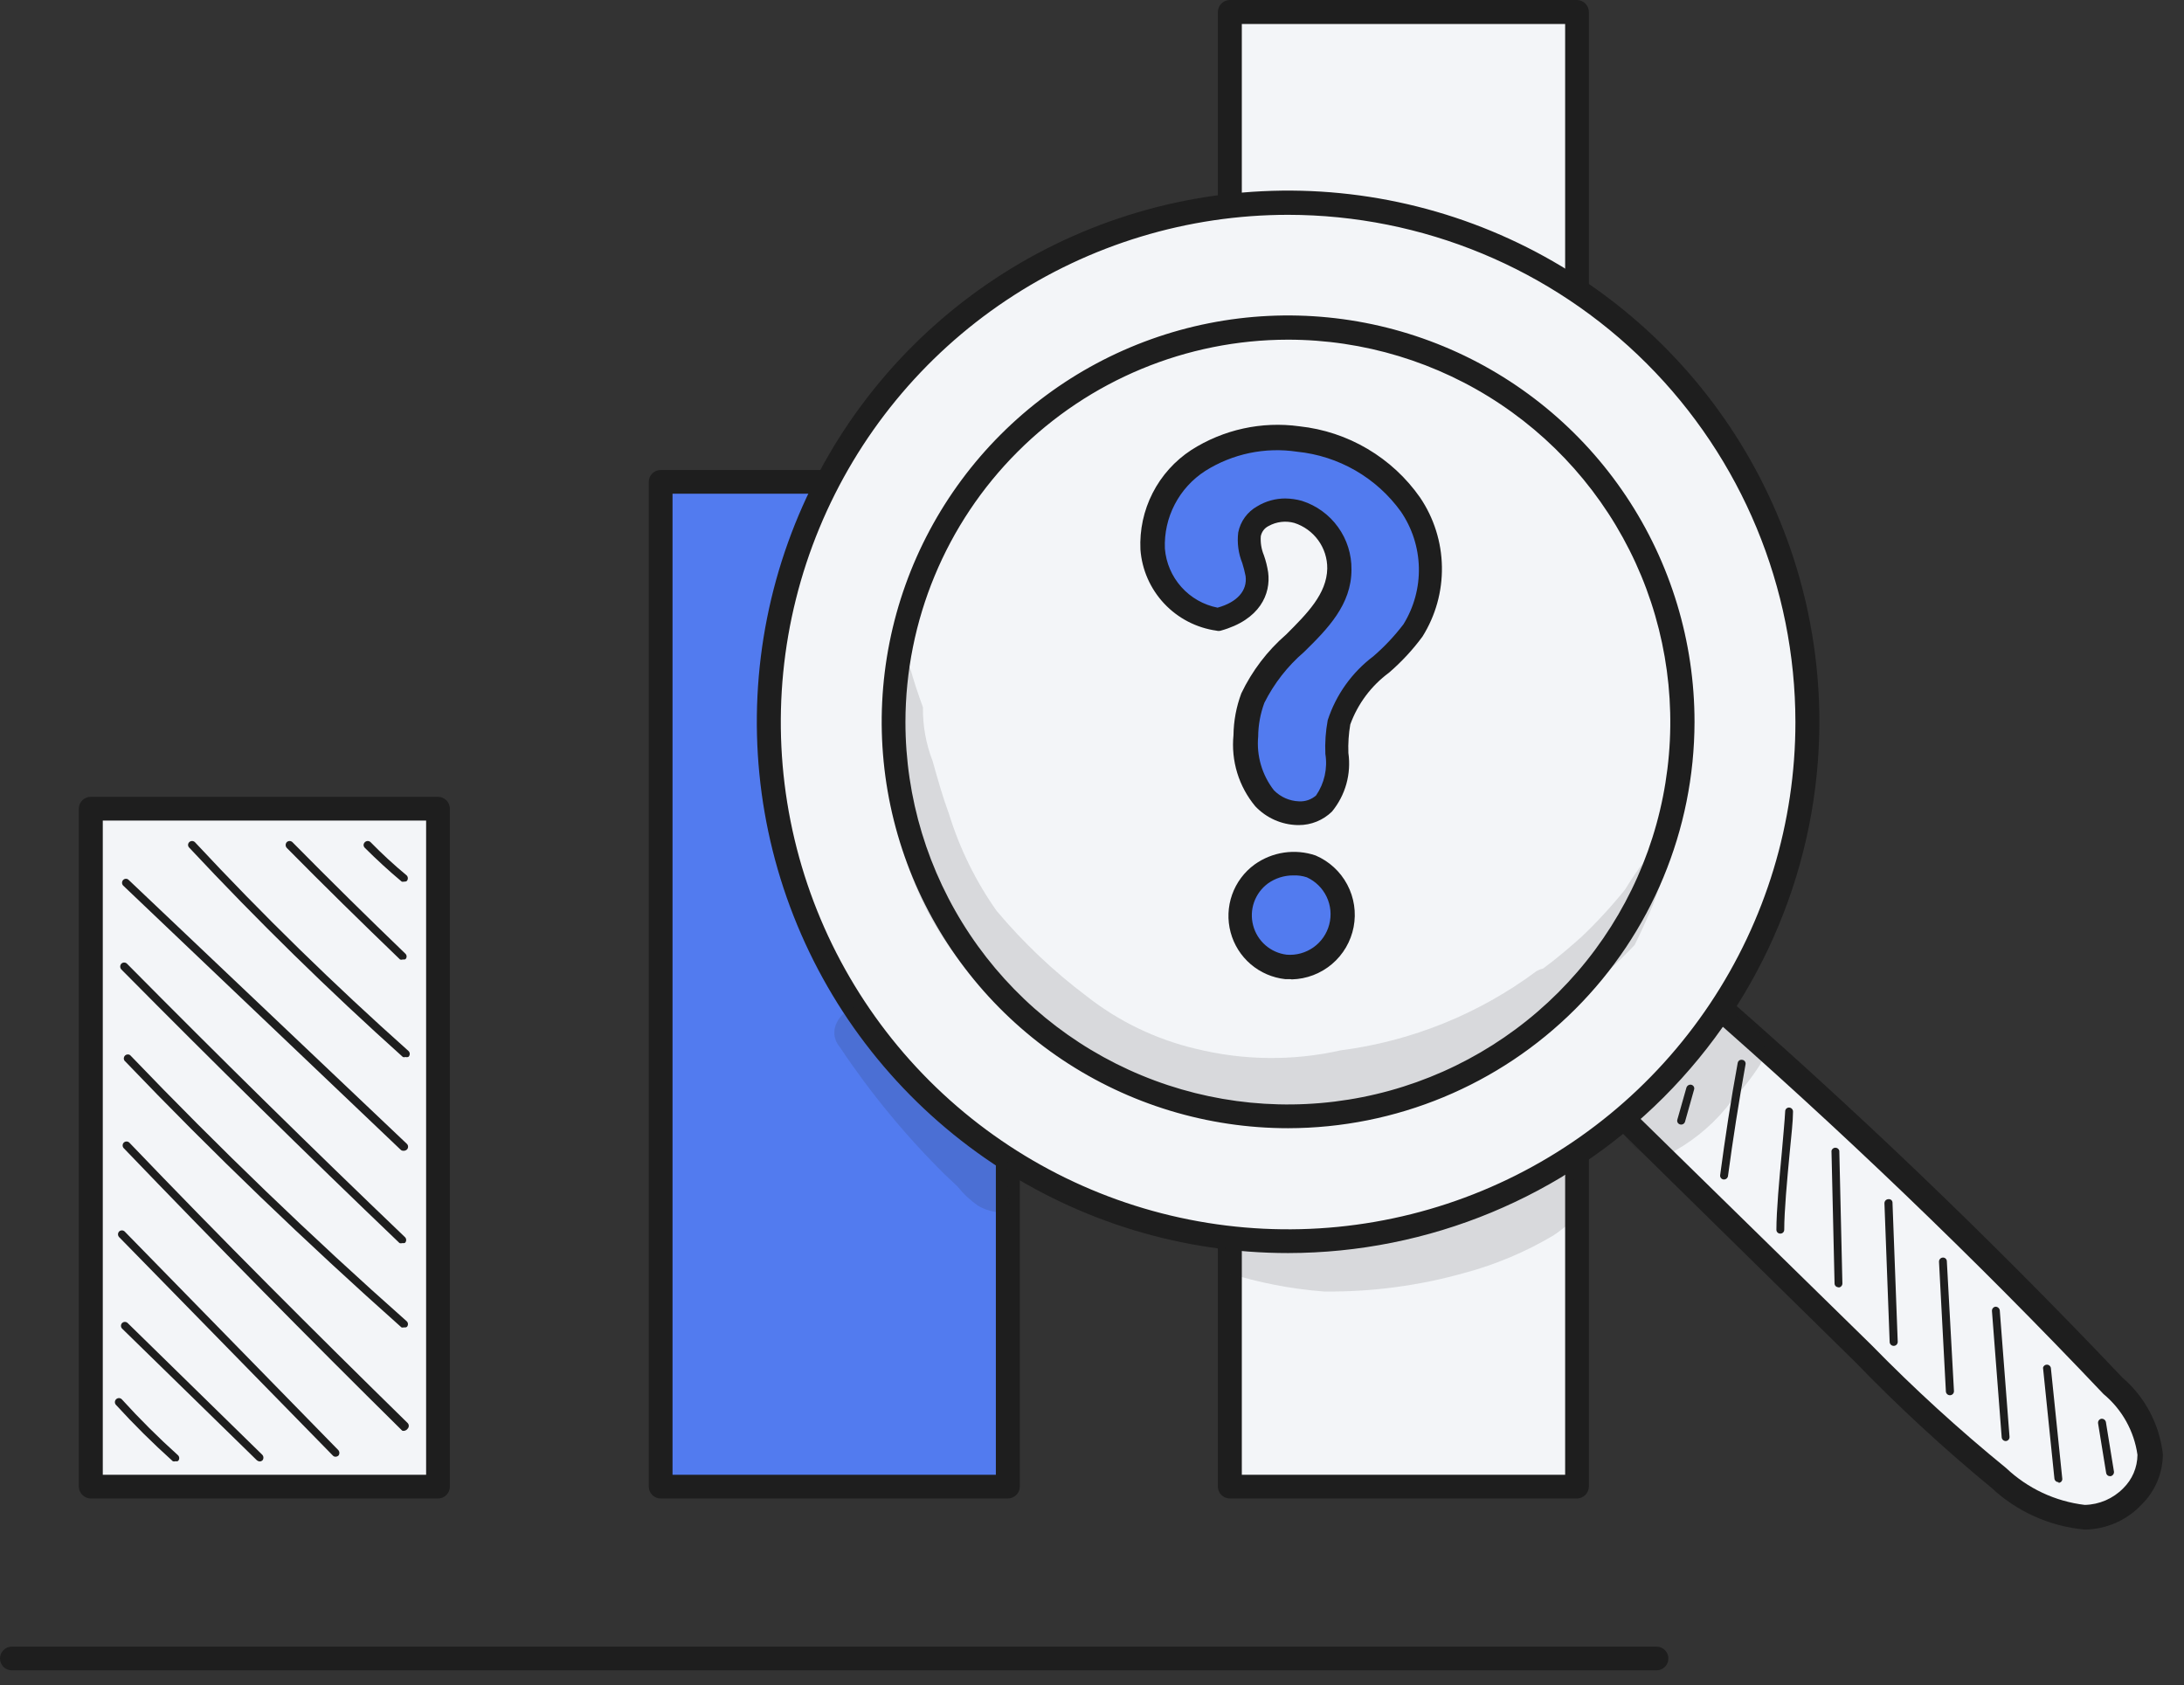<?xml version="1.0" encoding="UTF-8"?> <svg xmlns="http://www.w3.org/2000/svg" width="92" height="71" viewBox="0 0 92 71" fill="none"><rect x="0" y="0" width="92" height="71" fill="#333333" stroke="none"/> <path d="M69.78 70.37H0.5C0.367 70.37 0.24 70.317 0.146 70.224C0.053 70.13 0 70.003 0 69.87C0 69.737 0.053 69.61 0.146 69.517C0.24 69.423 0.367 69.37 0.5 69.37H69.78C69.913 69.37 70.04 69.423 70.133 69.517C70.227 69.61 70.28 69.737 70.28 69.87C70.28 70.003 70.227 70.13 70.133 70.224C70.04 70.317 69.913 70.37 69.78 70.37Z" fill="#1E1E1E"></path> <path d="M66.421 0.5H51.801V62.62H66.421V0.5Z" fill="#F3F5F8"></path> <path d="M66.431 63.13H51.801C51.669 63.127 51.543 63.074 51.45 62.981C51.357 62.888 51.303 62.762 51.301 62.63V0.51C51.301 0.376 51.353 0.248 51.447 0.153C51.54 0.058 51.667 0.003 51.801 0H66.431C66.564 0.003 66.692 0.058 66.785 0.153C66.879 0.248 66.931 0.376 66.931 0.51V62.63C66.928 62.762 66.875 62.888 66.782 62.981C66.688 63.074 66.563 63.127 66.431 63.13ZM52.311 62.13H65.931V1.01H52.311V62.13Z" fill="#1E1E1E"></path> <path d="M42.45 20.3H27.83V62.63H42.45V20.3Z" fill="#527BEF"></path> <path d="M42.45 63.13H27.83C27.698 63.13 27.57 63.077 27.477 62.983C27.383 62.89 27.33 62.763 27.33 62.63V20.3C27.33 20.167 27.383 20.04 27.477 19.946C27.57 19.853 27.698 19.8 27.83 19.8H42.45C42.517 19.799 42.583 19.811 42.645 19.835C42.706 19.86 42.763 19.896 42.81 19.943C42.858 19.989 42.895 20.045 42.921 20.106C42.947 20.168 42.96 20.233 42.96 20.3V62.63C42.958 62.763 42.903 62.891 42.807 62.984C42.712 63.078 42.584 63.13 42.45 63.13ZM28.33 62.13H41.95V20.8H28.33V62.13Z" fill="#1E1E1E"></path> <path d="M67.949 46.7L78.469 57.05C80.279 58.9 82.192 60.646 84.199 62.28C85.193 63.214 86.464 63.796 87.819 63.94C88.514 63.937 89.181 63.669 89.686 63.192C90.191 62.715 90.496 62.064 90.539 61.37C90.407 60.235 89.845 59.194 88.969 58.46C83.389 52.574 77.562 47 71.489 41.74C70.379 43.37 69.269 44.95 67.949 46.7Z" fill="#F3F5F8"></path> <path d="M87.82 64.44C86.351 64.306 84.968 63.687 83.89 62.68C81.874 61.02 79.955 59.248 78.14 57.37L67.61 47.02C67.528 46.93 67.482 46.812 67.482 46.69C67.482 46.568 67.528 46.45 67.61 46.36C68.92 44.62 70.05 42.97 71.14 41.36C71.181 41.303 71.233 41.254 71.293 41.218C71.353 41.182 71.421 41.159 71.49 41.15C71.56 41.139 71.631 41.145 71.699 41.165C71.766 41.186 71.828 41.222 71.88 41.27C77.93 46.51 83.82 52.15 89.4 58.03C90.36 58.855 90.971 60.012 91.11 61.27C91.107 61.665 91.026 62.056 90.872 62.42C90.717 62.783 90.493 63.113 90.21 63.39C89.903 63.716 89.533 63.978 89.122 64.158C88.711 64.338 88.269 64.434 87.82 64.44ZM68.61 46.65L78.82 56.65C80.617 58.489 82.517 60.225 84.51 61.85C85.418 62.709 86.579 63.252 87.82 63.4C88.431 63.387 89.012 63.136 89.44 62.7C89.628 62.516 89.778 62.297 89.881 62.055C89.984 61.813 90.038 61.553 90.04 61.29C89.898 60.288 89.388 59.376 88.61 58.73C83.19 53.01 77.46 47.52 71.61 42.41C70.67 43.8 69.71 45.19 68.61 46.65Z" fill="#1E1E1E"></path> <path d="M54.261 8.54C49.933 8.54 45.703 9.823 42.105 12.227C38.507 14.632 35.702 18.049 34.046 22.047C32.39 26.045 31.957 30.444 32.801 34.689C33.645 38.933 35.729 42.831 38.789 45.892C41.849 48.952 45.748 51.035 49.992 51.88C54.237 52.724 58.636 52.291 62.634 50.635C66.632 48.978 70.049 46.174 72.453 42.576C74.858 38.978 76.141 34.748 76.141 30.42C76.141 24.617 73.836 19.052 69.732 14.948C65.629 10.845 60.064 8.54 54.261 8.54ZM54.261 47.03C50.973 47.032 47.758 46.059 45.024 44.233C42.289 42.408 40.157 39.812 38.898 36.775C37.639 33.737 37.309 30.395 37.95 27.17C38.591 23.945 40.174 20.983 42.499 18.658C44.824 16.333 47.786 14.75 51.011 14.109C54.236 13.468 57.578 13.798 60.616 15.057C63.653 16.316 66.249 18.448 68.074 21.183C69.9 23.917 70.873 27.132 70.871 30.42C70.871 34.825 69.121 39.05 66.006 42.165C62.891 45.28 58.666 47.03 54.261 47.03ZM54.261 47.03C50.973 47.032 47.758 46.059 45.024 44.233C42.289 42.408 40.157 39.812 38.898 36.775C37.639 33.737 37.309 30.395 37.95 27.17C38.591 23.945 40.174 20.983 42.499 18.658C44.824 16.333 47.786 14.75 51.011 14.109C54.236 13.468 57.578 13.798 60.616 15.057C63.653 16.316 66.249 18.448 68.074 21.183C69.9 23.917 70.873 27.132 70.871 30.42C70.871 34.825 69.121 39.05 66.006 42.165C62.891 45.28 58.666 47.03 54.261 47.03Z" fill="#F3F5F8"></path> <path d="M54.261 52.79C49.834 52.79 45.507 51.477 41.826 49.017C38.146 46.558 35.277 43.062 33.584 38.972C31.89 34.882 31.447 30.382 32.312 26.04C33.176 21.698 35.308 17.711 38.439 14.581C41.57 11.452 45.559 9.321 49.901 8.459C54.243 7.596 58.743 8.041 62.832 9.736C66.921 11.432 70.416 14.302 72.874 17.983C75.332 21.665 76.643 25.993 76.641 30.42C76.633 36.352 74.272 42.039 70.076 46.233C65.881 50.426 60.193 52.785 54.261 52.79ZM54.261 9.05C50.034 9.05 45.903 10.303 42.388 12.651C38.874 14.999 36.135 18.337 34.518 22.242C32.9 26.147 32.477 30.444 33.301 34.589C34.126 38.734 36.161 42.542 39.15 45.531C42.139 48.519 45.946 50.555 50.092 51.379C54.237 52.204 58.534 51.781 62.439 50.163C66.344 48.546 69.681 45.807 72.029 42.292C74.377 38.778 75.631 34.646 75.631 30.42C75.626 24.754 73.372 19.321 69.366 15.315C65.359 11.308 59.927 9.055 54.261 9.05ZM54.261 47.53C50.874 47.53 47.564 46.526 44.748 44.644C41.933 42.762 39.739 40.088 38.443 36.959C37.148 33.83 36.809 30.387 37.471 27.066C38.132 23.745 39.764 20.695 42.159 18.301C44.554 15.907 47.605 14.277 50.927 13.617C54.249 12.958 57.691 13.299 60.819 14.596C63.947 15.893 66.621 18.089 68.501 20.906C70.38 23.722 71.383 27.033 71.381 30.42C71.373 34.957 69.566 39.306 66.357 42.513C63.148 45.721 58.798 47.525 54.261 47.53ZM38.141 30.42C38.141 33.606 39.086 36.721 40.856 39.37C42.626 42.019 45.142 44.084 48.086 45.303C51.029 46.523 54.269 46.842 57.394 46.22C60.519 45.599 63.389 44.064 65.642 41.811C67.895 39.558 69.43 36.688 70.051 33.563C70.673 30.438 70.354 27.198 69.135 24.255C67.915 21.311 65.85 18.795 63.201 17.025C60.552 15.255 57.437 14.31 54.251 14.31C49.98 14.315 45.885 16.014 42.865 19.034C39.845 22.054 38.146 26.149 38.141 30.42Z" fill="#1E1E1E"></path> <path d="M70.77 47.37C70.749 47.364 70.728 47.354 70.711 47.34C70.693 47.327 70.679 47.309 70.669 47.289C70.658 47.27 70.652 47.248 70.651 47.226C70.649 47.203 70.653 47.181 70.66 47.16L71.04 45.82C71.054 45.778 71.083 45.742 71.122 45.719C71.161 45.697 71.207 45.69 71.25 45.7C71.272 45.706 71.292 45.716 71.309 45.73C71.327 45.743 71.341 45.761 71.352 45.781C71.362 45.8 71.368 45.822 71.37 45.844C71.371 45.867 71.368 45.889 71.36 45.91L70.98 47.26C70.966 47.302 70.937 47.337 70.897 47.358C70.858 47.378 70.813 47.383 70.77 47.37Z" fill="#1E1E1E"></path> <path d="M72.61 49.69C72.588 49.689 72.567 49.683 72.547 49.673C72.528 49.663 72.51 49.649 72.496 49.632C72.482 49.616 72.472 49.596 72.465 49.575C72.459 49.554 72.457 49.532 72.46 49.51C72.67 47.94 72.91 46.35 73.2 44.78C73.204 44.759 73.212 44.738 73.223 44.72C73.235 44.702 73.25 44.687 73.268 44.674C73.285 44.662 73.305 44.654 73.326 44.65C73.347 44.645 73.369 44.645 73.39 44.65C73.412 44.652 73.434 44.659 73.453 44.67C73.472 44.681 73.489 44.696 73.502 44.714C73.515 44.732 73.525 44.752 73.529 44.774C73.534 44.795 73.535 44.818 73.53 44.84C73.25 46.4 73 47.98 72.79 49.55C72.783 49.591 72.76 49.629 72.727 49.654C72.694 49.68 72.652 49.693 72.61 49.69Z" fill="#1E1E1E"></path> <path d="M75 51.97C74.978 51.971 74.956 51.968 74.936 51.961C74.915 51.953 74.896 51.942 74.88 51.927C74.865 51.912 74.852 51.894 74.843 51.874C74.835 51.853 74.83 51.832 74.83 51.81C74.83 51.02 74.95 49.7 75.06 48.53C75.12 47.82 75.18 47.21 75.2 46.82C75.2 46.798 75.204 46.776 75.213 46.756C75.222 46.736 75.234 46.718 75.25 46.703C75.266 46.688 75.285 46.677 75.306 46.669C75.326 46.662 75.348 46.659 75.37 46.66C75.392 46.661 75.414 46.667 75.434 46.677C75.455 46.686 75.473 46.7 75.487 46.717C75.502 46.733 75.514 46.753 75.521 46.774C75.528 46.795 75.531 46.818 75.53 46.84C75.53 47.23 75.46 47.84 75.39 48.56C75.28 49.72 75.16 51.03 75.16 51.81C75.16 51.852 75.143 51.893 75.113 51.923C75.083 51.953 75.043 51.97 75 51.97Z" fill="#1E1E1E"></path> <path d="M77.44 54.23C77.398 54.23 77.357 54.213 77.327 54.183C77.297 54.153 77.28 54.113 77.28 54.07L77.15 48.48C77.159 48.443 77.181 48.411 77.211 48.387C77.24 48.364 77.277 48.351 77.315 48.351C77.353 48.351 77.39 48.364 77.42 48.387C77.45 48.411 77.471 48.443 77.48 48.48L77.61 54.07C77.61 54.114 77.594 54.155 77.564 54.187C77.534 54.219 77.494 54.238 77.45 54.24L77.44 54.23Z" fill="#1E1E1E"></path> <path d="M79.771 56.7C79.728 56.7 79.686 56.684 79.654 56.654C79.622 56.624 79.603 56.583 79.601 56.54L79.381 50.69C79.381 50.645 79.399 50.602 79.431 50.57C79.463 50.538 79.506 50.52 79.551 50.52C79.573 50.517 79.596 50.519 79.617 50.526C79.638 50.532 79.658 50.544 79.674 50.559C79.69 50.575 79.703 50.593 79.711 50.614C79.719 50.635 79.723 50.658 79.721 50.68L79.941 56.53C79.941 56.573 79.924 56.615 79.895 56.647C79.865 56.678 79.824 56.697 79.781 56.7H79.771Z" fill="#1E1E1E"></path> <path d="M82.14 58.78C82.098 58.78 82.058 58.765 82.026 58.737C81.995 58.71 81.975 58.671 81.97 58.63L81.68 53.16C81.679 53.138 81.682 53.115 81.689 53.094C81.696 53.073 81.708 53.053 81.723 53.037C81.737 53.02 81.756 53.006 81.776 52.996C81.796 52.987 81.818 52.981 81.84 52.98C81.862 52.978 81.884 52.982 81.904 52.989C81.925 52.996 81.944 53.008 81.96 53.023C81.976 53.038 81.988 53.056 81.997 53.076C82.006 53.096 82.01 53.118 82.01 53.14L82.31 58.61C82.31 58.653 82.293 58.695 82.264 58.727C82.234 58.758 82.193 58.777 82.15 58.78H82.14Z" fill="#1E1E1E"></path> <path d="M84.49 60.71C84.447 60.71 84.405 60.693 84.374 60.664C84.342 60.634 84.323 60.593 84.32 60.55L83.91 55.23C83.908 55.186 83.922 55.143 83.95 55.11C83.977 55.076 84.017 55.055 84.061 55.05C84.105 55.05 84.148 55.066 84.181 55.095C84.214 55.125 84.236 55.166 84.24 55.21L84.65 60.53C84.653 60.573 84.639 60.616 84.612 60.65C84.584 60.683 84.544 60.705 84.501 60.71H84.49Z" fill="#1E1E1E"></path> <path d="M86.711 62.44C86.669 62.44 86.628 62.425 86.597 62.397C86.566 62.37 86.546 62.331 86.541 62.29L86.061 57.62C86.07 57.583 86.091 57.55 86.121 57.527C86.151 57.503 86.188 57.491 86.226 57.491C86.264 57.491 86.3 57.503 86.33 57.527C86.36 57.55 86.381 57.583 86.391 57.62L86.871 62.28C86.875 62.302 86.874 62.326 86.869 62.348C86.864 62.37 86.853 62.391 86.839 62.409C86.825 62.427 86.807 62.442 86.786 62.452C86.766 62.463 86.743 62.469 86.721 62.47L86.711 62.44Z" fill="#1E1E1E"></path> <path d="M88.88 62.19C88.841 62.19 88.803 62.176 88.774 62.151C88.744 62.125 88.725 62.089 88.72 62.05L88.38 59.96C88.375 59.916 88.386 59.872 88.412 59.837C88.438 59.801 88.477 59.778 88.52 59.77C88.564 59.767 88.607 59.779 88.642 59.805C88.677 59.83 88.701 59.868 88.71 59.91L89.05 62C89.054 62.043 89.042 62.086 89.016 62.121C88.99 62.156 88.953 62.181 88.91 62.19H88.88Z" fill="#1E1E1E"></path> <g opacity="0.13"> <path d="M69.729 35.71C69.259 36.261 68.834 36.85 68.459 37.47C67.891 38.177 67.276 38.845 66.619 39.47C66.069 39.96 65.549 40.4 65.009 40.8C64.911 40.824 64.817 40.861 64.729 40.91C62.311 42.712 59.47 43.862 56.479 44.25C54.462 44.703 52.366 44.679 50.359 44.18C48.695 43.786 47.136 43.036 45.789 41.98C44.386 40.926 43.108 39.715 41.979 38.37C41.103 37.127 40.428 35.754 39.979 34.3C39.709 33.57 39.499 32.82 39.289 32.07C39.007 31.347 38.868 30.576 38.879 29.8C38.679 29.25 38.489 28.68 38.329 28.11C38.167 28.034 37.988 28.003 37.809 28.02C37.519 30.267 37.519 32.543 37.809 34.79C38.255 37.067 39.289 39.188 40.809 40.94C41.763 41.976 42.829 42.902 43.989 43.7C45.469 44.839 47.12 45.736 48.879 46.36C49.863 46.615 50.867 46.789 51.879 46.88C52.969 47.072 54.081 47.099 55.179 46.96C56.034 46.855 56.877 46.675 57.699 46.42C59.433 46.032 61.113 45.43 62.699 44.63C63.099 44.394 63.486 44.137 63.859 43.86C65.695 42.734 67.376 41.372 68.859 39.81C69.129 39.26 69.379 38.71 69.619 38.15C69.929 37.31 70.229 36.48 70.519 35.64C70.392 35.584 70.253 35.561 70.115 35.573C69.977 35.586 69.844 35.633 69.729 35.71Z" fill="#1E1E1E"></path> </g> <g opacity="0.13"> <path d="M73.3 42.85C72.47 42.61 71.91 43.19 71.5 43.85L71.45 43.92C70.777 44.586 70.062 45.207 69.31 45.78C69.047 45.905 68.818 46.09 68.64 46.32C68.432 46.59 68.324 46.923 68.335 47.264C68.345 47.604 68.474 47.93 68.698 48.186C68.922 48.442 69.228 48.612 69.564 48.668C69.9 48.723 70.245 48.66 70.54 48.49C71.491 47.955 72.319 47.226 72.97 46.35C73.403 45.895 73.791 45.399 74.13 44.87C74.237 44.688 74.301 44.483 74.316 44.272C74.331 44.061 74.297 43.85 74.216 43.654C74.136 43.458 74.011 43.284 73.852 43.144C73.693 43.005 73.504 42.904 73.3 42.85Z" fill="#1E1E1E"></path> </g> <path d="M51.291 26.11C50.558 26 49.884 25.642 49.382 25.097C48.88 24.551 48.58 23.85 48.531 23.11C48.501 22.375 48.662 21.646 48.999 20.992C49.335 20.338 49.836 19.783 50.451 19.38C51.706 18.59 53.203 18.274 54.671 18.49C55.607 18.587 56.511 18.881 57.325 19.354C58.139 19.826 58.843 20.466 59.391 21.23C59.922 22.01 60.215 22.927 60.232 23.87C60.25 24.813 59.992 25.741 59.491 26.54C58.551 27.92 56.751 28.78 56.381 30.41C56.121 31.57 56.601 33 55.751 33.83C55.382 34.117 54.918 34.251 54.453 34.207C53.988 34.162 53.558 33.942 53.251 33.59C52.656 32.857 52.373 31.92 52.461 30.98C52.466 30.438 52.564 29.9 52.751 29.39C53.581 27.32 56.371 26.18 56.411 23.95C56.408 23.417 56.238 22.899 55.926 22.467C55.614 22.035 55.176 21.711 54.671 21.54C54.474 21.466 54.264 21.432 54.054 21.44C53.844 21.447 53.637 21.496 53.446 21.583C53.255 21.67 53.082 21.795 52.939 21.948C52.796 22.102 52.684 22.283 52.611 22.48C52.511 23.05 52.851 23.59 52.921 24.17C53.031 24.97 52.591 25.78 51.291 26.11Z" fill="#527BEF"></path> <path d="M54.71 34.76H54.66C54.326 34.752 53.997 34.679 53.691 34.543C53.386 34.407 53.11 34.213 52.88 33.97C52.535 33.556 52.276 33.078 52.118 32.563C51.96 32.047 51.907 31.506 51.96 30.97C51.967 30.369 52.079 29.773 52.29 29.21C52.743 28.262 53.386 27.418 54.18 26.73C55.06 25.85 55.89 25.02 55.91 23.95C55.914 23.523 55.781 23.107 55.531 22.762C55.28 22.416 54.926 22.16 54.52 22.03C54.157 21.93 53.77 21.977 53.44 22.16C53.356 22.201 53.282 22.262 53.225 22.336C53.168 22.411 53.129 22.498 53.11 22.59C53.091 22.863 53.135 23.137 53.24 23.39C53.323 23.624 53.383 23.865 53.42 24.11C53.54 25.02 53.08 26.11 51.42 26.57C51.365 26.585 51.306 26.585 51.25 26.57C50.405 26.453 49.625 26.05 49.041 25.428C48.456 24.805 48.103 24.001 48.04 23.15C48.002 22.326 48.178 21.506 48.554 20.771C48.929 20.036 49.49 19.412 50.18 18.96C51.533 18.095 53.15 17.74 54.74 17.96C55.752 18.069 56.729 18.392 57.605 18.91C58.481 19.427 59.237 20.126 59.82 20.96C60.403 21.822 60.723 22.835 60.74 23.875C60.758 24.915 60.473 25.939 59.92 26.82C59.509 27.378 59.036 27.887 58.51 28.34C57.764 28.89 57.197 29.649 56.88 30.52C56.812 30.916 56.785 31.318 56.8 31.72C56.862 32.157 56.833 32.602 56.715 33.027C56.596 33.453 56.39 33.848 56.11 34.19C55.736 34.556 55.234 34.76 54.71 34.76ZM54.14 21C54.377 21.003 54.612 21.037 54.84 21.1C55.454 21.295 55.988 21.682 56.364 22.205C56.741 22.727 56.939 23.356 56.93 24C56.93 25.47 55.93 26.49 54.93 27.47C54.237 28.065 53.669 28.793 53.26 29.61C53.092 30.065 53.004 30.545 53 31.03C52.926 31.84 53.162 32.647 53.66 33.29C53.94 33.578 54.32 33.746 54.72 33.76C54.984 33.775 55.243 33.685 55.44 33.51C55.79 32.998 55.929 32.372 55.83 31.76C55.809 31.284 55.843 30.808 55.93 30.34C56.279 29.268 56.95 28.329 57.85 27.65C58.32 27.246 58.745 26.793 59.12 26.3C59.563 25.582 59.789 24.752 59.769 23.909C59.75 23.066 59.486 22.246 59.01 21.55C58.502 20.845 57.849 20.256 57.096 19.821C56.342 19.387 55.506 19.117 54.64 19.03C53.295 18.827 51.921 19.114 50.77 19.84C50.227 20.19 49.784 20.675 49.486 21.249C49.187 21.823 49.044 22.464 49.07 23.11C49.118 23.71 49.361 24.279 49.762 24.728C50.162 25.178 50.699 25.484 51.29 25.6C52.12 25.37 52.55 24.88 52.47 24.27C52.434 24.084 52.387 23.901 52.33 23.72C52.165 23.311 52.106 22.867 52.16 22.43C52.206 22.2 52.301 21.982 52.439 21.792C52.578 21.602 52.755 21.444 52.96 21.33C53.316 21.114 53.724 21 54.14 21Z" fill="#1E1E1E"></path> <path d="M55.22 36.5C54.868 36.382 54.493 36.35 54.126 36.405C53.76 36.461 53.411 36.603 53.11 36.82C52.816 37.043 52.581 37.335 52.426 37.669C52.271 38.004 52.2 38.371 52.22 38.74C52.262 39.12 52.404 39.481 52.631 39.789C52.858 40.096 53.163 40.338 53.513 40.49C53.864 40.642 54.248 40.699 54.628 40.655C55.008 40.61 55.369 40.467 55.675 40.238C55.981 40.01 56.221 39.704 56.372 39.353C56.522 39.001 56.577 38.617 56.531 38.237C56.485 37.858 56.339 37.497 56.109 37.192C55.879 36.887 55.572 36.648 55.22 36.5Z" fill="#527BEF"></path> <path d="M54.349 41.25H54.139C53.602 41.191 53.094 40.972 52.683 40.62C52.273 40.268 51.978 39.8 51.839 39.277C51.699 38.754 51.721 38.202 51.901 37.692C52.082 37.182 52.412 36.738 52.849 36.42C53.217 36.157 53.641 35.985 54.088 35.919C54.535 35.853 54.992 35.894 55.419 36.04C55.99 36.284 56.46 36.716 56.751 37.264C57.043 37.812 57.138 38.443 57.021 39.053C56.904 39.662 56.583 40.213 56.109 40.615C55.636 41.016 55.04 41.244 54.419 41.26L54.349 41.25ZM54.479 36.88C54.096 36.878 53.721 36.997 53.409 37.22C53.141 37.419 52.938 37.693 52.827 38.008C52.716 38.323 52.703 38.664 52.788 38.987C52.873 39.31 53.053 39.601 53.304 39.82C53.556 40.04 53.868 40.179 54.199 40.22C54.6 40.253 55 40.143 55.329 39.91C55.657 39.678 55.893 39.337 55.994 38.947C56.096 38.557 56.057 38.145 55.884 37.781C55.711 37.418 55.415 37.127 55.049 36.96C54.866 36.899 54.673 36.872 54.479 36.88Z" fill="#1E1E1E"></path> <path d="M18.44 34.07H3.82V62.62H18.44V34.07Z" fill="#F3F5F8"></path> <path d="M18.45 63.13H3.82C3.689 63.127 3.563 63.074 3.47 62.98C3.376 62.887 3.323 62.762 3.32 62.63V34.07C3.32 33.937 3.373 33.81 3.467 33.716C3.561 33.623 3.688 33.57 3.82 33.57H18.45C18.583 33.57 18.71 33.623 18.804 33.716C18.898 33.81 18.95 33.937 18.95 34.07V62.63C18.95 62.762 18.898 62.89 18.804 62.983C18.71 63.077 18.583 63.13 18.45 63.13ZM4.33 62.13H17.95V34.57H4.33V62.13Z" fill="#1E1E1E"></path> <path d="M7.39 61.56C7.355 61.574 7.315 61.574 7.28 61.56C6.441 60.807 5.64 60.013 4.88 59.18C4.852 59.147 4.837 59.104 4.84 59.06C4.843 59.016 4.862 58.975 4.895 58.945C4.927 58.916 4.97 58.9 5.013 58.9C5.057 58.901 5.099 58.919 5.13 58.95C5.88 59.776 6.671 60.564 7.5 61.31C7.532 61.342 7.55 61.385 7.55 61.43C7.55 61.475 7.532 61.518 7.5 61.55C7.466 61.567 7.427 61.571 7.39 61.56Z" fill="#1E1E1E"></path> <path d="M10.941 61.57C10.896 61.566 10.854 61.549 10.82 61.52L5.141 55.97C5.112 55.939 5.096 55.898 5.096 55.855C5.096 55.812 5.112 55.771 5.141 55.74C5.172 55.708 5.216 55.69 5.261 55.69C5.305 55.69 5.349 55.708 5.38 55.74L11.05 61.29C11.08 61.323 11.096 61.366 11.096 61.41C11.096 61.454 11.08 61.497 11.05 61.53C11.019 61.555 10.981 61.569 10.941 61.57Z" fill="#1E1E1E"></path> <path d="M14.14 61.37C14.118 61.371 14.095 61.368 14.075 61.359C14.054 61.35 14.035 61.337 14.02 61.32L5.02 52.12C4.989 52.088 4.971 52.045 4.971 52C4.971 51.955 4.989 51.912 5.02 51.88C5.052 51.851 5.093 51.835 5.135 51.835C5.178 51.835 5.219 51.851 5.25 51.88L14.25 61.09C14.28 61.123 14.296 61.166 14.296 61.21C14.296 61.255 14.28 61.297 14.25 61.33C14.219 61.355 14.18 61.369 14.14 61.37Z" fill="#1E1E1E"></path> <path d="M17.061 60.27C17.022 60.285 16.98 60.285 16.941 60.27C12.991 56.37 9.051 52.37 5.211 48.37C5.182 48.339 5.166 48.297 5.166 48.255C5.166 48.212 5.182 48.171 5.211 48.14C5.243 48.108 5.286 48.09 5.331 48.09C5.376 48.09 5.419 48.108 5.451 48.14C9.281 52.14 13.231 56.09 17.171 59.95C17.203 59.982 17.22 60.025 17.22 60.07C17.22 60.115 17.203 60.158 17.171 60.19C17.144 60.228 17.105 60.256 17.061 60.27Z" fill="#1E1E1E"></path> <path d="M17.02 55.92C16.985 55.934 16.945 55.934 16.91 55.92C12.91 52.36 8.97 48.58 5.24 44.68C5.22 44.647 5.211 44.608 5.216 44.569C5.221 44.531 5.239 44.495 5.267 44.468C5.295 44.441 5.332 44.425 5.371 44.422C5.409 44.418 5.448 44.428 5.48 44.45C9.21 48.34 13.13 52.12 17.14 55.67C17.169 55.702 17.185 55.742 17.185 55.785C17.185 55.828 17.169 55.869 17.14 55.9C17.104 55.922 17.061 55.929 17.02 55.92Z" fill="#1E1E1E"></path> <path d="M16.95 52.37C16.911 52.384 16.869 52.384 16.83 52.37C12.9 48.61 8.96 44.73 5.11 40.84C5.081 40.807 5.064 40.764 5.064 40.72C5.064 40.676 5.081 40.633 5.11 40.6C5.142 40.568 5.185 40.55 5.23 40.55C5.275 40.55 5.318 40.568 5.35 40.6C9.19 44.48 13.13 48.36 17.06 52.12C17.092 52.152 17.11 52.195 17.11 52.24C17.11 52.285 17.092 52.328 17.06 52.36C17.026 52.375 16.987 52.378 16.95 52.37Z" fill="#1E1E1E"></path> <path d="M16.98 48.48C16.938 48.479 16.899 48.461 16.87 48.43L5.19 37.31C5.158 37.278 5.141 37.235 5.141 37.19C5.141 37.145 5.158 37.102 5.19 37.07C5.205 37.055 5.223 37.043 5.243 37.034C5.262 37.026 5.284 37.022 5.305 37.022C5.327 37.022 5.348 37.026 5.368 37.034C5.387 37.043 5.405 37.055 5.42 37.07L17.14 48.19C17.172 48.222 17.19 48.265 17.19 48.31C17.19 48.355 17.172 48.398 17.14 48.43C17.118 48.449 17.093 48.463 17.065 48.472C17.038 48.48 17.009 48.483 16.98 48.48Z" fill="#1E1E1E"></path> <path d="M17.081 44.53C17.045 44.544 17.006 44.544 16.971 44.53C13.861 41.74 10.841 38.78 7.971 35.71C7.955 35.695 7.943 35.677 7.935 35.658C7.926 35.638 7.922 35.617 7.922 35.595C7.922 35.574 7.926 35.553 7.935 35.533C7.943 35.513 7.955 35.495 7.971 35.48C8.003 35.449 8.046 35.431 8.091 35.431C8.136 35.431 8.179 35.449 8.211 35.48C11.061 38.54 14.071 41.48 17.211 44.28C17.242 44.312 17.26 44.355 17.26 44.4C17.26 44.445 17.242 44.488 17.211 44.52C17.17 44.54 17.124 44.543 17.081 44.53Z" fill="#1E1E1E"></path> <path d="M16.969 40.42C16.931 40.436 16.887 40.436 16.849 40.42C15.249 38.88 13.639 37.3 12.079 35.72C12.05 35.687 12.033 35.645 12.033 35.6C12.033 35.556 12.05 35.513 12.079 35.48C12.111 35.449 12.154 35.431 12.199 35.431C12.244 35.431 12.287 35.449 12.319 35.48C13.879 37.06 15.479 38.64 17.079 40.18C17.095 40.195 17.107 40.213 17.115 40.233C17.123 40.252 17.128 40.274 17.128 40.295C17.128 40.317 17.123 40.338 17.115 40.358C17.107 40.377 17.095 40.395 17.079 40.41C17.045 40.426 17.006 40.43 16.969 40.42Z" fill="#1E1E1E"></path> <path d="M17.021 37.14C16.988 37.153 16.953 37.153 16.921 37.14C16.381 36.69 15.861 36.21 15.37 35.72C15.354 35.705 15.34 35.687 15.331 35.666C15.321 35.645 15.316 35.623 15.316 35.6C15.316 35.578 15.321 35.555 15.331 35.534C15.34 35.514 15.354 35.495 15.37 35.48C15.402 35.449 15.446 35.431 15.491 35.431C15.536 35.431 15.579 35.449 15.611 35.48C16.093 35.973 16.6 36.44 17.131 36.88C17.162 36.912 17.18 36.955 17.18 37C17.18 37.045 17.162 37.088 17.131 37.12C17.098 37.14 17.058 37.147 17.021 37.14Z" fill="#1E1E1E"></path> <g opacity="0.13"> <path d="M42.419 49.37C42.429 49.073 42.486 48.779 42.59 48.5C41.438 47.722 40.336 46.874 39.289 45.96C38.639 45.4 38.2 44.67 37.59 44.08C37.021 43.586 36.547 42.993 36.19 42.33C35.349 42.59 34.819 43.43 35.369 44.1C36.66 46.039 38.144 47.842 39.799 49.48L40.33 49.98C40.576 50.289 40.866 50.562 41.19 50.79C41.615 51.047 42.121 51.136 42.609 51.04C42.482 50.493 42.418 49.932 42.419 49.37Z" fill="#1E1E1E"></path> </g> <g opacity="0.13"> <path d="M65.92 51.61L65.82 51.69L65.92 51.61Z" fill="#1E1E1E"></path> </g> <g opacity="0.13"> <path d="M65.58 49.55C64.9 49.87 65.2 49.84 64.8 50.07C64.103 50.511 63.359 50.87 62.58 51.14C60.14 52.069 57.516 52.411 54.92 52.14C54.389 52.081 53.864 51.977 53.35 51.83C52.873 51.855 52.396 51.855 51.92 51.83H51.59C51.59 52.42 51.59 53.02 51.67 53.61C53.004 54.036 54.383 54.304 55.78 54.41C57.774 54.431 59.76 54.169 61.68 53.63C63.004 53.276 64.272 52.74 65.45 52.04C65.6 51.94 65.74 51.83 65.88 51.72C66.28 51.41 66.78 51.1 66.77 50.54C66.771 50.392 66.739 50.245 66.677 50.111C66.615 49.977 66.523 49.858 66.409 49.763C66.296 49.668 66.162 49.6 66.019 49.563C65.875 49.526 65.725 49.522 65.58 49.55Z" fill="#1E1E1E"></path> </g> </svg> 